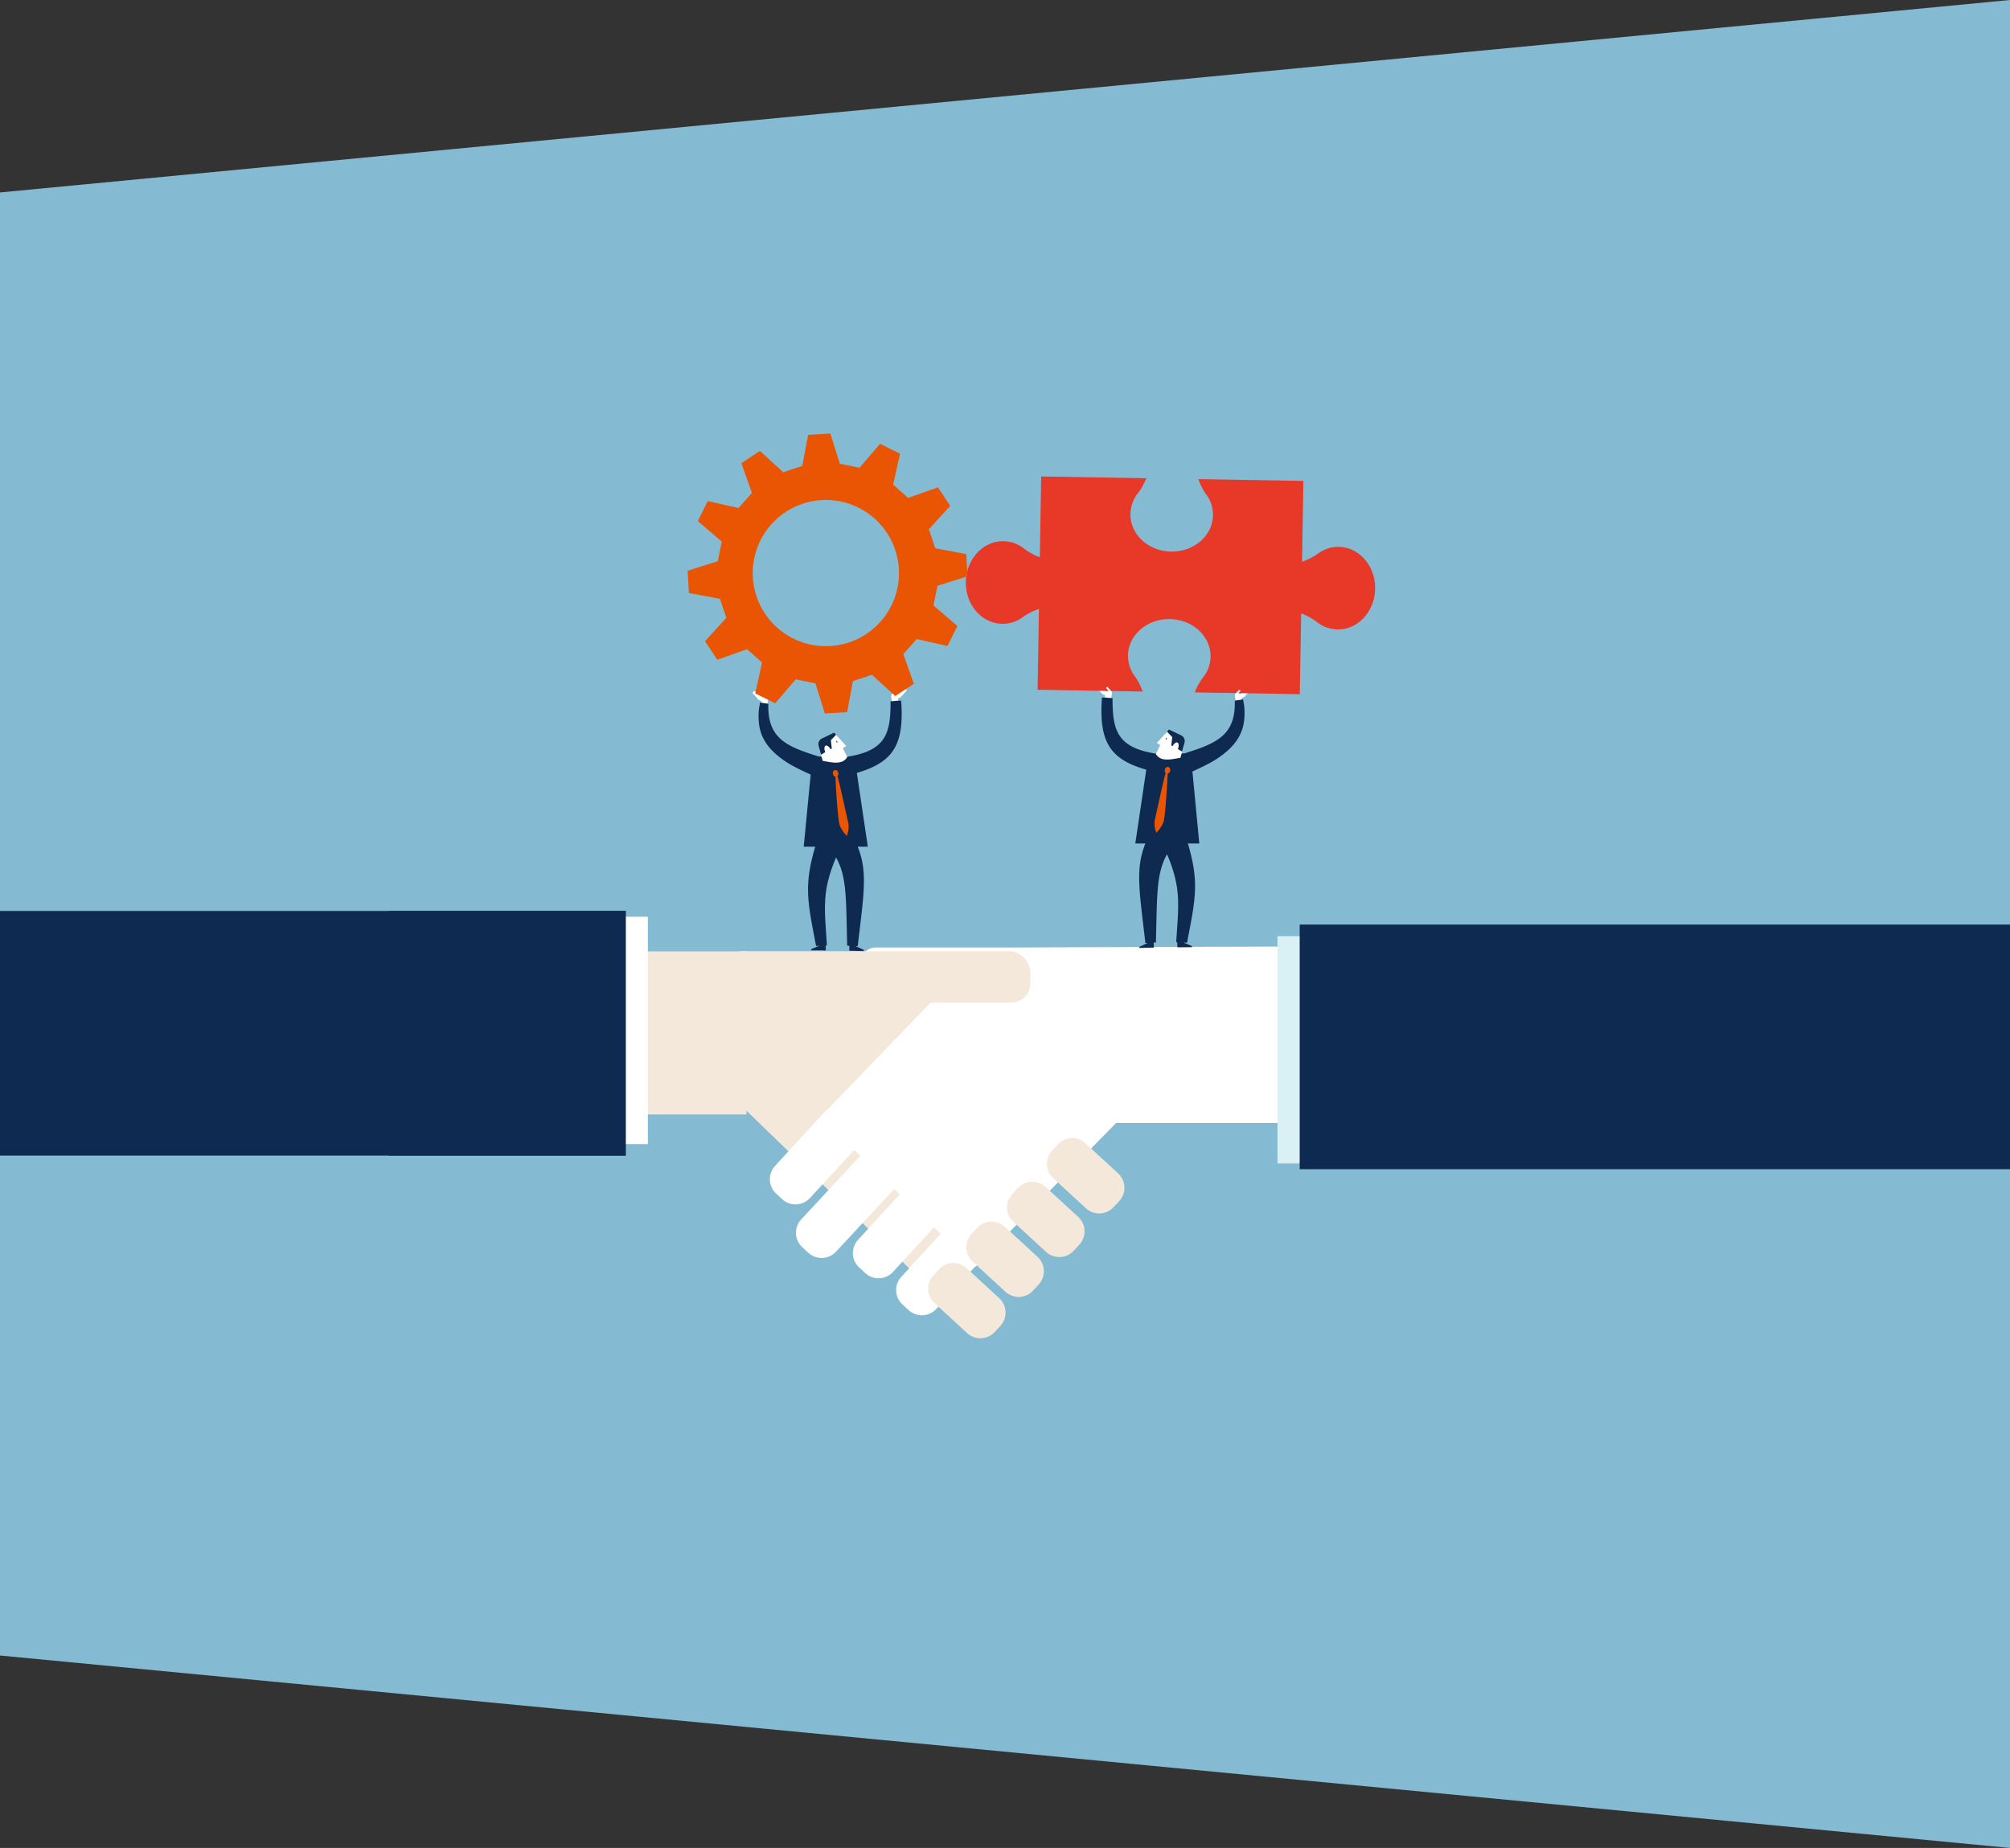 <svg xmlns="http://www.w3.org/2000/svg" width="572" height="526" viewBox="0 0 572 526"><rect x="0" y="0" width="572" height="526" fill="#333333" stroke="none"/><defs><style>.a{fill:#85bad3;}.b{fill:#fff;}.c{fill:#f4e8da;}.d{fill:#0f2a51;}.e{fill:#d9f0f4;}.f{fill:#ea5504;}.g{fill:#e83828;}</style></defs><title>a01_illust</title><polygon class="a" points="0 471.22 572 526 572 0 0 54.78 0 471.22"/><path class="b" d="M315.92,196.56l-.25.08a4.16,4.16,0,0,0-.93.16l-.63-.63h0l-.83-.84a.2.2,0,0,0-.26,0l-.12-.12a.2.2,0,0,0-.29,0s0,0,0,0l-.09-.09a.2.2,0,0,0-.28,0,.21.21,0,0,0,0,.23.22.22,0,0,0-.19.06.21.21,0,0,0,0,.29l.77.84.79.9,0,.05,0,0h0l0,0,.91.43-.07.55,1.79.24.14-1.07C316.57,197.08,316.22,196.63,315.92,196.56Z"/><polygon class="c" points="159.68 317.21 212.44 317.21 212.52 270.8 159.75 270.8 159.68 317.21"/><polygon class="c" points="260.8 363.01 207.49 311.35 201.49 280.88 252.26 273.41 304.62 317.72 260.8 363.01"/><path class="b" d="M286.74,269.7H249.28a4.53,4.53,0,0,0-4.53,4.53v8.37h22.79L235.9,315.38a5.62,5.62,0,0,0-.95.81l-14.4,15.68a5.59,5.59,0,0,0,.33,7.88l1.73,1.59a5.57,5.57,0,0,0,7.89-.33l12.58-13.69,1.74,1.69L228,347.1a5.58,5.58,0,0,0,.31,7.9l1.73,1.59a5.58,5.58,0,0,0,7.87-.31l16.58-17.87,1.59,1.54-11.9,12.95a5.59,5.59,0,0,0,.33,7.88l1.73,1.59a5.58,5.58,0,0,0,7.89-.33l11.66-12.69,1.9,1.84L256.5,363.43a5.58,5.58,0,0,0,.33,7.88l1.73,1.59a5.58,5.58,0,0,0,7.89-.33l11-12,.07.07,40.09-41h53.48l.08-50.24Z"/><path class="c" d="M210.48,285.37h77.3a5.41,5.41,0,0,0,5.41-5.41v-3a6.22,6.22,0,0,0-6.22-6.22H210.48Z"/><path class="c" d="M316.91,343.59a5.58,5.58,0,0,1-7.88.33l-9.29-8.55a5.58,5.58,0,0,1-.33-7.89l1.6-1.73a5.58,5.58,0,0,1,7.88-.33l9.29,8.55a5.58,5.58,0,0,1,.33,7.89Z"/><path class="c" d="M305.57,356a5.58,5.58,0,0,1-7.89.33l-9.29-8.55a5.58,5.58,0,0,1-.33-7.89l1.59-1.73a5.58,5.58,0,0,1,7.89-.33l9.29,8.55a5.58,5.58,0,0,1,.33,7.89Z"/><path class="c" d="M294,367.34a5.58,5.58,0,0,1-7.89.33l-9.29-8.55a5.58,5.58,0,0,1-.33-7.88l1.59-1.73a5.58,5.58,0,0,1,7.88-.33l9.29,8.55a5.58,5.58,0,0,1,.33,7.89Z"/><path class="c" d="M283.1,379.12a5.58,5.58,0,0,1-7.88.33l-9.29-8.55a5.58,5.58,0,0,1-.33-7.88l1.59-1.73a5.58,5.58,0,0,1,7.88-.33l9.29,8.55a5.58,5.58,0,0,1,.33,7.88Z"/><rect class="b" x="159.62" y="260.94" width="24.75" height="64.7"/><path class="d" d="M178.06,328.92H110.61c-13.74-22.84-15-46,0-69.63h67.45Z"/><rect class="d" y="259.29" width="178.06" height="69.63"/><rect class="e" x="363.54" y="266.47" width="24.76" height="64.69"/><path class="b" d="M351.89,197.32l.25.08a4.16,4.16,0,0,1,.93.16l.63-.63h0l.83-.83a.19.19,0,0,1,.26,0l.12-.12a.21.21,0,0,1,.29,0s0,0,0,0l.09-.1a.22.22,0,0,1,.33.26.22.22,0,0,1,.19.06.21.21,0,0,1,0,.29l-.77.84-.79.9,0,.05,0,0h0l0,0-.91.43.07.55-1.79.24-.14-1.07C351.25,197.83,351.59,197.38,351.89,197.32Z"/><path class="d" d="M313.6,198.54l3,.18c0,9,1.18,14,12.18,15.77l.91.13,7.29-.18h.09c8.93-2.82,14.62-5,14.32-15l2.36-.37.2,1.21a12.2,12.2,0,0,1,.19,1.4c.12,3.31.06,7.82-5.08,12.24a27.15,27.15,0,0,1-5.37,3.57c-1.25.64-1.14.61-4.35,2.1l1.95,20.49h-3.25c3.35,11.29,2.09,16-.23,28.25l-3.09-.14c.65-10.58,1.54-15.23-2.61-25.05-3.06,5.57-2.82,11.3-3.16,25.12l-3,.13c-1.76-15.1-2.88-21.13,0-28.3h-2.87l3.12-21C316.1,216.16,312.63,211.45,313.6,198.54Z"/><path class="b" d="M329.2,211.47l3.49-3.79,3.44,1.63a1.82,1.82,0,0,1,1,2.15l-1.21,4.22c-2.83.53-5.64,1.19-7-1.09l1.28-2.52Z"/><ellipse class="d" cx="331.89" cy="210.26" rx="0.28" ry="0.13" transform="translate(-5.74 411.19) rotate(-63.11)"/><path class="d" d="M333.33,212.2l.37.16c.38-.73,1-1.17,1.38-1s.48,1,.11,1.84h0l1.2.75.72-2.52a1.82,1.82,0,0,0-1-2.15l-3.44-1.64-.57.61,1.49,1.56Z"/><polygon class="d" points="339.25 269.6 335.05 269.64 335.03 267.82 336.63 267.57 336.95 268.35 339.12 269.26 339.25 269.6"/><polygon class="d" points="324.17 269.83 328.36 269.72 328.31 267.89 326.71 267.71 326.41 268.49 324.28 269.49 324.17 269.83"/><path class="f" d="M332.27,220.22a1,1,0,0,0,.73-.81c.24-1.26-1.27-1.56-1.51-.29a1,1,0,0,0,.24.92c-.5,1.31-2.7,11.76-3.08,13.22a6.77,6.77,0,0,0,.42,3.78,9.2,9.2,0,0,0,2-3C331.63,232.64,332.28,221.71,332.27,220.22Z"/><path class="g" d="M381,155.66a9.71,9.71,0,0,0-5.9,1.89,17.08,17.08,0,0,1-4.57,2.33l.39-23-29.89-.5a17.06,17.06,0,0,0,2.26,4.4,9.71,9.71,0,0,1,1.9,5.9c-.1,5.81-5.44,10.43-11.93,10.32s-11.67-4.91-11.57-10.72a9.73,9.73,0,0,1,2.09-5.83,16.83,16.83,0,0,0,2.41-4.32l-29.89-.51-.39,23a17.09,17.09,0,0,1-4.5-2.48,9.71,9.71,0,0,0-5.83-2.09c-5.81-.1-10.61,5.08-10.72,11.57s4.51,11.83,10.32,11.93a9.72,9.72,0,0,0,5.9-1.9,17,17,0,0,1,4.58-2.32l-.39,23,29.89.51a17.1,17.1,0,0,0-2.26-4.4,9.71,9.71,0,0,1-1.9-5.9c.1-5.81,5.44-10.43,11.93-10.32s11.67,4.91,11.57,10.72a9.72,9.72,0,0,1-2.09,5.83,17,17,0,0,0-2.41,4.32l29.89.5.39-23a17.13,17.13,0,0,1,4.5,2.48,9.71,9.71,0,0,0,5.83,2.09c5.81.1,10.61-5.08,10.72-11.57S386.79,155.75,381,155.66Z"/><path class="b" d="M315.35,196.56a.26.26,0,0,1,0-.37h0a.26.26,0,0,1,.37,0l.49.54a.26.26,0,0,1,0,.37h0a.26.26,0,0,1-.37,0Z"/><path class="b" d="M314.9,196a.26.26,0,0,1,0-.37h0a.26.26,0,0,1,.37,0l.49.54a.26.26,0,0,1,0,.36h0a.26.26,0,0,1-.37,0Z"/><path class="b" d="M352.46,197.31a.26.26,0,0,0,0-.37h0a.26.26,0,0,0-.37,0l-.49.54a.26.26,0,0,0,0,.37h0a.26.26,0,0,0,.37,0Z"/><path class="b" d="M352.91,196.8a.26.26,0,0,0,0-.37h0a.26.26,0,0,0-.37,0L352,197a.26.26,0,0,0,0,.37h0a.26.26,0,0,0,.37,0Z"/><path class="b" d="M217.58,198.19a.26.26,0,0,1,0-.37h0a.26.26,0,0,1,.37,0l.49.54a.26.26,0,0,1,0,.37h0a.26.26,0,0,1-.37,0Z"/><path class="b" d="M217.13,197.68a.26.26,0,0,1,0-.37h0a.26.26,0,0,1,.37,0l.49.54a.26.26,0,0,1,0,.37h0a.26.26,0,0,1-.37,0Z"/><path class="b" d="M218.15,198.2l-.25.08a4.14,4.14,0,0,0-.93.16l-.63-.63h0l-.83-.83a.19.19,0,0,0-.26,0l-.12-.12a.21.21,0,0,0-.29,0s0,0,0,0l-.09-.1a.22.22,0,0,0-.33.26.23.23,0,0,0-.19.06.21.21,0,0,0,0,.29l.77.84.79.9,0,.05,0,0h0l0,0,.91.43-.07.55,1.79.24.14-1.07C218.79,198.71,218.44,198.26,218.15,198.2Z"/><path class="d" d="M256.44,199.42l-3,.18c0,9-1.18,14-12.18,15.77l-.91.14-7.29-.18h-.09c-8.93-2.82-14.62-5-14.32-15l-2.36-.37-.2,1.21a12.24,12.24,0,0,0-.19,1.4c-.12,3.31-.06,7.82,5.08,12.24a27.09,27.09,0,0,0,5.37,3.57c1.25.64,1.14.61,4.35,2.1L228.72,241H232c-3.35,11.29-2.09,16,.23,28.25l3.09-.14c-.65-10.58-1.54-15.23,2.61-25.05,3.06,5.57,2.82,11.3,3.16,25.12l3,.13c1.76-15.1,2.88-21.13,0-28.3h2.87l-3.12-21C253.94,217,257.41,212.32,256.44,199.42Z"/><path class="b" d="M240.84,212.35l-3.49-3.79-3.44,1.63a1.82,1.82,0,0,0-1,2.15l1.21,4.22c2.83.53,5.64,1.19,7-1.09l-1.28-2.52Z"/><ellipse class="d" cx="238.15" cy="211.14" rx="0.13" ry="0.28" transform="translate(-69.74 130.52) rotate(-26.89)"/><path class="d" d="M236.71,213.08l-.37.16c-.38-.73-1-1.17-1.38-1s-.48,1-.11,1.84h0l-1.2.75-.72-2.52a1.82,1.82,0,0,1,1-2.15l3.44-1.64.57.61-1.49,1.56Z"/><polygon class="d" points="230.79 270.48 234.99 270.52 235 268.7 233.41 268.45 233.08 269.22 230.92 270.13 230.79 270.48"/><polygon class="d" points="245.87 270.71 241.68 270.6 241.73 268.77 243.33 268.59 243.63 269.37 245.76 270.36 245.87 270.71"/><path class="f" d="M237.77,221.1a1,1,0,0,1-.73-.81c-.24-1.27,1.27-1.56,1.51-.29a1,1,0,0,1-.24.92c.5,1.31,2.7,11.76,3.08,13.22a6.76,6.76,0,0,1-.42,3.78,9.2,9.2,0,0,1-2-3C238.41,233.52,237.76,222.59,237.77,221.1Z"/><path class="b" d="M254.68,197.44a.26.26,0,0,0,0-.37h0a.26.26,0,0,0-.37,0l-.49.54a.26.26,0,0,0,0,.37h0a.26.26,0,0,0,.37,0Z"/><path class="b" d="M255.13,196.93a.26.26,0,0,0,0-.37h0a.26.26,0,0,0-.37,0l-.49.54a.26.26,0,0,0,0,.36h0a.26.26,0,0,0,.37,0Z"/><path class="b" d="M254.12,197.44l.25.08a4.2,4.2,0,0,1,.93.16l.63-.63h0l.83-.83a.19.19,0,0,1,.26,0l.12-.12a.21.21,0,0,1,.29,0s0,0,0,0l.09-.09a.2.2,0,0,1,.28,0,.21.21,0,0,1,0,.23.22.22,0,0,1,.19.06.21.21,0,0,1,0,.29l-.77.84-.79.9,0,.05,0,0h0l0,0-.91.43.07.55-1.79.24-.14-1.07C253.47,198,253.82,197.51,254.12,197.44Z"/><path class="f" d="M260.06,194.64l-5.29,3.49-6.63-6.07-5.42,1.81-1.65,8.83-6.33.38-2.7-8.57-5.6-1.14-5.85,6.82-5.67-2.84,1.95-8.77-4.27-3.79-8.48,3-3.49-5.29,6.07-6.63-1.81-5.42-8.83-1.66-.38-6.33,8.57-2.7,1.15-5.6-6.82-5.85,2.83-5.67,8.77,1.95,3.79-4.27-3-8.48,5.29-3.49,6.63,6.07,5.42-1.81,1.66-8.83,6.33-.38L239,132l5.6,1.14,5.85-6.82,5.67,2.83-1.95,8.78,4.27,3.79,8.48-3,3.49,5.29-6.07,6.62,1.8,5.42,8.83,1.66.38,6.33-8.57,2.7-1.14,5.6,6.82,5.85-2.83,5.67-8.77-1.95-3.79,4.27Zm-20.38-51.8a20.81,20.81,0,1,0,15.61,25A20.81,20.81,0,0,0,239.67,142.84Z"/><rect class="d" x="369.86" y="263.17" width="202.14" height="69.63"/></svg>